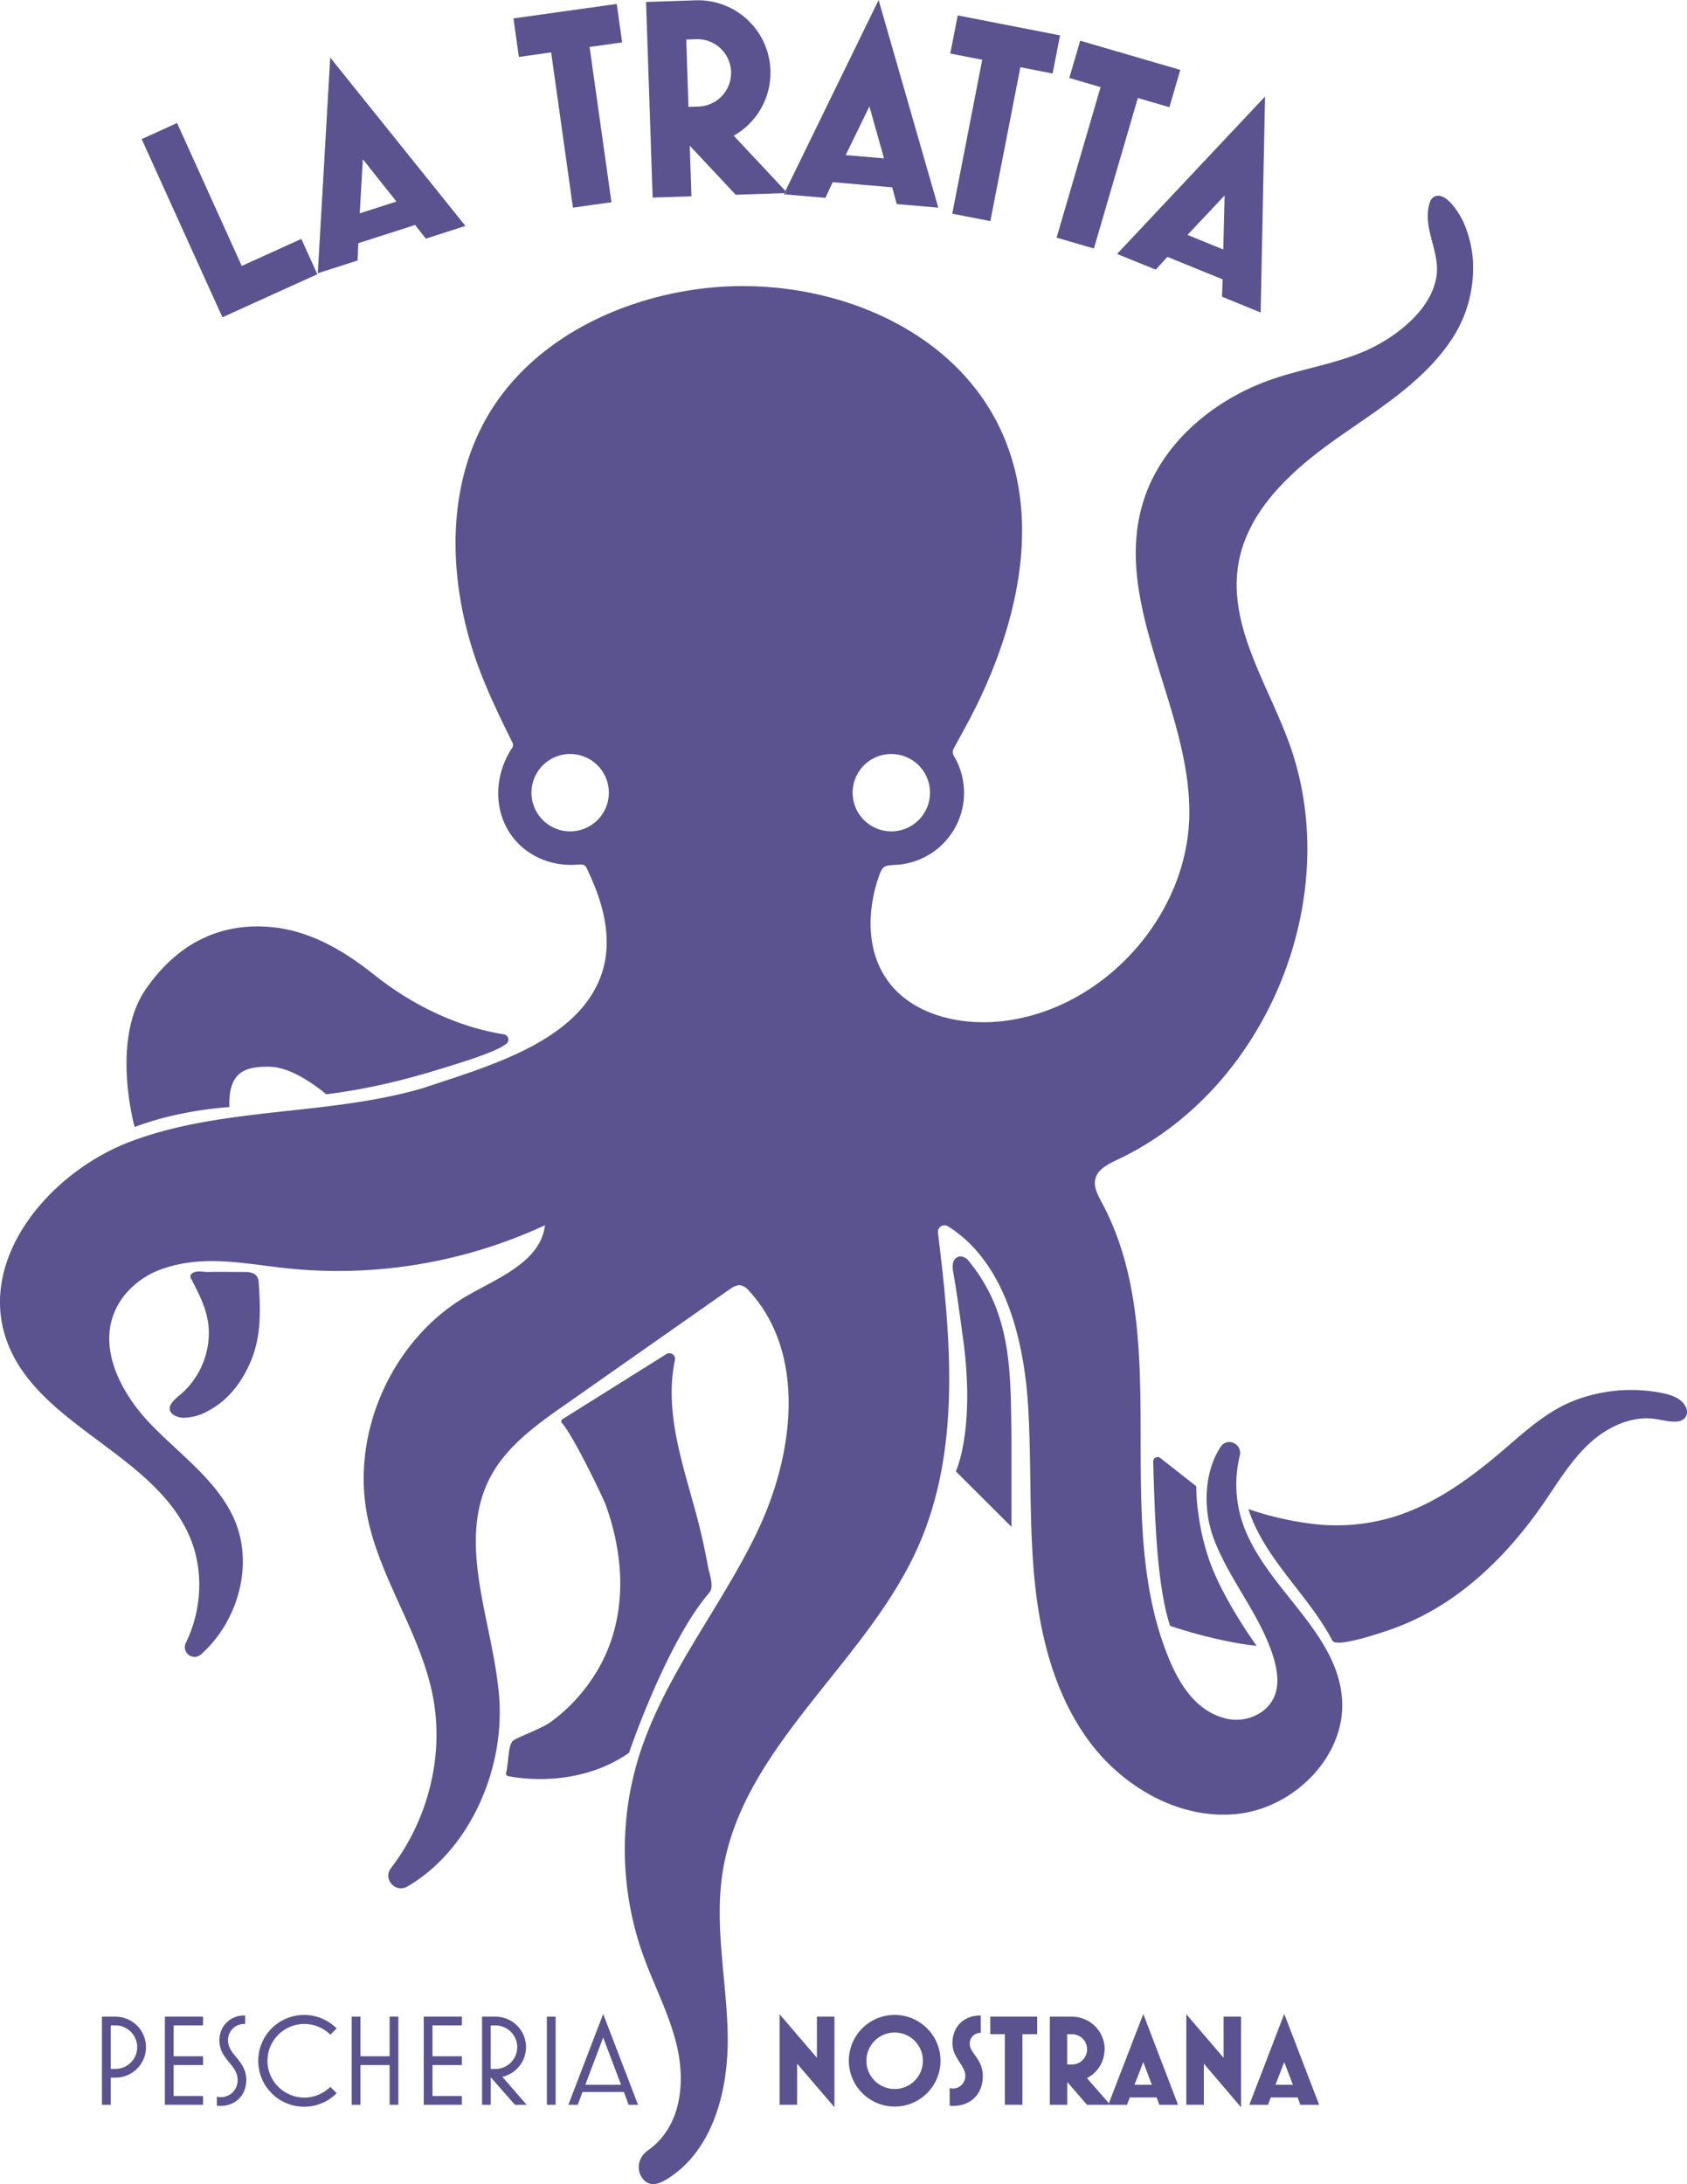 <?xml version="1.0" encoding="UTF-8"?>
<svg xmlns="http://www.w3.org/2000/svg" width="767.15" height="993" viewBox="0 0 767.15 993">
  <path d="M766.42,639.34c1.88,3.54,0,6.74-4,7s-7.91-1.17-11.88-1.42c-9.85-.58-19.57,4.13-26.83,10.53-9,7.94-15.2,18.49-22,28.34-10.95,15.79-24,30.31-39.6,41.51a117.56,117.56,0,0,1-29.24,15.42c-3.14,1.11-25.2,8.77-27,5.2-10.59-20.43-31-37.23-38.17-59.79a141.12,141.12,0,0,0,32.16,7.05A89.94,89.94,0,0,0,633,689.9c19.85-5.94,36.37-18.34,51.82-31.63,9.54-8.19,19-16.74,30.9-21.42a72.33,72.33,0,0,1,37.82-3.91c4.4.74,10.58,2.06,12.86,6.4" fill="#5a538f"></path>
  <path d="M590.09,953.63H577.87L576.64,957h-8.52L584,915.69,599.88,957h-8.56Zm-2.15-5.73L584,937.56l-4,10.34Z" fill="#5a538f"></path>
  <path d="M556.27,113.43l.61-24.56L540,106.81Zm19-69.55-2,98.2-17.57-7.17.28-7.88-25.11-10.24-5.32,5.81-17.58-7.14Z" fill="#5a538f"></path>
  <polygon points="539.47 915.81 556.42 935.63 556.42 916.92 564.36 916.92 564.36 958.09 547.44 938.3 547.44 956.98 539.47 956.98 539.47 915.81" fill="#5a538f"></polygon>
  <polygon points="536.73 31.79 531.77 48.75 517.43 44.56 497.43 113 480.48 108.04 500.48 39.61 486.26 35.45 491.21 18.5 536.73 31.79" fill="#5a538f"></polygon>
  <path d="M527.59,662.88,544,675.75a87.91,87.91,0,0,0,1,12.86,106.5,106.5,0,0,0,4.95,20.86c6.22,17.85,21.48,38.84,21.48,38.84-18.93-2-39.33-9.08-39.33-9.08-.77-2.34-1.48-4.92-2.09-7.63-4.28-19.05-5-46.16-5.6-67.09a2,2,0,0,1,3.2-1.63" fill="#5a538f"></path>
  <path d="M523.8,947.9l-3.9-10.34-4,10.34Zm2.16,5.73H513.74L512.51,957h-7.6l-.65-.74,15.64-40.55L535.71,957h-8.52Z" fill="#5a538f"></path>
  <polygon points="503.99 956.98 504.91 956.98 504.26 956.24 503.99 956.98" fill="#5a538f"></polygon>
  <path d="M502.29,931.78a14.76,14.76,0,0,1-8,13.08l9.94,11.38L504,957h-9.67l-9-10.37V957h-7.94V916.92h10.09a14.88,14.88,0,0,1,14.86,14.86m-8,0a6.87,6.87,0,0,0-6.89-6.89h-2.15v13.78h2.15a6.9,6.9,0,0,0,6.89-6.89" fill="#5a538f"></path>
  <polygon points="482.05 16.09 478.66 33.42 464.01 30.56 450.35 100.54 433.03 97.15 446.66 27.17 432.13 24.34 435.52 7.01 482.05 16.09" fill="#5a538f"></polygon>
  <polygon points="464.94 924.88 464.94 956.98 456.96 956.98 456.96 924.88 450.32 924.88 450.32 916.91 471.64 916.91 471.64 924.88 464.94 924.88" fill="#5a538f"></polygon>
  <path d="M433.55,578.81a11.25,11.25,0,0,1-.19-4.43,3.8,3.8,0,0,1,2.87-3.11,4.83,4.83,0,0,1,4.18,1.94c19.85,24.13,19.11,50.53,19.54,80,0,0,0,26,0,41L434.66,669s9-19,3.26-60.53c-1.39-10.16-2.68-19.85-4.37-29.67" fill="#5a538f"></path>
  <path d="M436.38,937.63c-1.57-2.4-3.27-5-3.27-8.62,0-7.36,5-12.62,12.62-12.62H446v7.91h-.31a4.82,4.82,0,0,0-4.7,5.08c0,1.63,1,3.14,2.27,4.89,1.7,2.4,3.66,5.26,3.66,9.66,0,8.13-5.41,13.57-13.54,13.57a4.21,4.21,0,0,1-1.53-.18v-8a3.66,3.66,0,0,0,1.53.28,5.74,5.74,0,0,0,5.6-5.67c0-2.33-1.29-4.27-2.64-6.3" fill="#5a538f"></path>
  <path d="M384.56,70.53l10.8-22.15L402,72ZM399.54,0,357.17,86.81l.89,1-1.38.06-.25.46,18.89,1.63,3.36-7.14,27.05,2.37,2.06,7.6,18.9,1.63Z" fill="#5a538f"></path>
  <path d="M669.82,119.55a58.49,58.49,0,0,1-8.12,32.29C649,172.79,627,185.81,607,200s-39.78,32.28-43.85,56.44c-4.7,27.91,12.93,54,22.77,80.57,26.19,70.59-9.72,158.29-77.85,190.3-4.18,2-9,4.34-10,8.83-.83,3.6,1.17,7.2,2.89,10.46,29.82,55.39,9.36,125.12,23.67,185.81a142.66,142.66,0,0,0,7,21.91c4.83,11.6,12.1,23.17,24.71,26.74a20.31,20.31,0,0,0,18-3.14c8.1-6.34,7.3-15.78,4.87-24-5.91-19.69-20.5-35.73-27.51-55a51.76,51.76,0,0,1-2.59-10.8c-1.35-10.75.52-22.13,6-30.32,3-4.52,9.94-1.32,8.68,4a55,55,0,0,0,.7,28.84c9.11,30.19,43.24,50,45.76,81.45,2.1,26-21.47,49.77-47.44,52.63S511,812.84,495.4,791.85s-22.34-47.29-24.92-73.3-1.39-52.22-2.9-78.31C465.77,609,457,573.76,431.06,557.55a3,3,0,0,0-4.53,3c5.94,48.25,10.56,98.87-9.2,143.1-23.72,53-80.13,90.65-88.81,148.14-3.69,24.46,2.06,49.33,2.4,74.07s-6.77,52.37-28,65.14c-3.08,1.85-7,3.42-10.13.16-3.81-4-2.74-10.25,1.82-13.42,15-10.55,17.2-30.43,13.23-47.36-3.38-14.62-10.65-28-15.66-42.19a142.92,142.92,0,0,1-1.91-88.75c.8-2.61,1.69-5.23,2.64-7.78,12.34-33.73,35.82-62.63,51.4-95.15,16.8-35,22.58-81-3.67-109.56a7,7,0,0,0-3.81-2.55c-1.85-.31-3.63.83-5.17,1.91l-74.87,52.53c-.8.55-1.6,1.14-2.44,1.69-12.06,8.52-24.21,17.73-31.17,30.68-16.06,30,1,66.1,3.79,100A95.41,95.41,0,0,1,226,794c-4.24,26.21-19,51.11-40.74,63.73-5.39,3.14-11.3-3.38-7.48-8.34,17.14-22.28,24.59-52.13,18.74-79.73-5.88-27.92-23.85-52.2-29.45-80.17-7.72-38.62,11.67-81.15,45.89-100.66,14.24-8.09,32.92-15.44,34.86-31.75a223.55,223.55,0,0,1-117.24,19.6c-18.65-2-37.43-6.28-56,0a38.21,38.21,0,0,0-17.82,12.06c-15.2,19-3.38,43.08,11.79,58.81,13.2,13.69,29.6,25.14,37.6,42.37,9.67,20.93,2.19,47.3-14.8,62.35A4.42,4.42,0,0,1,84.49,747c7.41-15.11,8.34-33.51,1.47-49-16.77-37.79-70.1-50.28-83.27-89.49-12.49-37.27,20.5-76.1,57.36-89.74,14.59-5.41,29.67-8.43,45-10.58,29.3-4.18,59.3-5.17,87.77-13.6,9.14-3.11,19.94-6.4,30.65-10.59,21.39-8.28,42.53-20,49.88-40.53,4.37-12.09,2.59-25.17-1.6-37-1.11-3.14-2.4-6.18-3.79-9.2-1.68-3.66-1.5-4.43-5.41-4.15a34.66,34.66,0,0,1-18.1-3.33c-18.89-9.35-22.74-32.21-11.9-49.26a2.55,2.55,0,0,0,.28-3.26c-6.65-13.52-13.15-26.9-17.76-41.27-11.2-35.08-11.85-75.31,6.8-107.06,20-34.13,59.39-53.39,98.66-57.89,52.06-5.94,110.41,15.42,133.58,62.41,18.93,38.38,10.16,82.84-6.67,120.23-4,8.93-8.68,17.45-13.42,26a4.61,4.61,0,0,0-.74,2,3.12,3.12,0,0,0,.09,1.05,7.48,7.48,0,0,0,.93,1.88,32.79,32.79,0,0,1-26.66,48.59c-5.35.34-6.18.09-8,5.32-5.32,15.24-5.66,33.21,3.45,46.53,11,16.16,32.93,21.39,52.38,19.27,46-5,84.81-47.7,85.36-94,.59-48.16-34.8-95-21.26-141.18,8-27.39,32.43-47.73,59.42-56.9,13.79-4.68,28.37-6.86,41.73-12.65,13.6-5.91,30.62-18.71,32.59-34.59,1.35-11.08-6.56-21.51-3.23-32.56a4.84,4.84,0,0,1,1.6-2.67c5.5-3.94,12.31,7.84,13.91,11.44a52.16,52.16,0,0,1,4.27,18.31M259.25,378a17.59,17.59,0,1,0-17.57-17.61A17.6,17.6,0,0,0,259.25,378m146.05,0a17.59,17.59,0,1,0-17.57-17.61A17.6,17.6,0,0,0,405.3,378" fill="#5a538f"></path>
  <path d="M386,937a20.84,20.84,0,1,1,20.87,20.8A20.89,20.89,0,0,1,386,937m33.67,0a12.84,12.84,0,1,0-12.8,12.8,12.79,12.79,0,0,0,12.8-12.8" fill="#5a538f"></path>
  <polygon points="371.48 935.63 371.48 916.91 379.45 916.91 379.45 958.09 362.49 938.3 362.49 956.98 354.52 956.98 354.52 915.81 371.48 935.63" fill="#5a538f"></polygon>
  <polygon points="356.68 87.83 358.06 87.77 357.17 86.81 356.68 87.83" fill="#5a538f"></polygon>
  <path d="M317.87,48.44a15.32,15.32,0,0,0-1-30.62l-4.8.15,1,30.62ZM333.66,61.7l23.51,25.11-.49,1-22.13.73-20.89-22.3.77,23-17.64.59-3-88.94L316.27.15A32.92,32.92,0,0,1,333.66,61.7" fill="#5a538f"></path>
  <path d="M306.92,618.39c-5.67,26.86,6.3,54.09,12.15,79.91,1.11,4.8,2.09,9.64,3,14.5.55,2.92,2.77,8.74.46,11.38-15,17.36-28.56,51.24-34,65.83-1.26,3.35-2.06,5.72-2.36,6.58a1.23,1.23,0,0,1-.47.62C263,812.69,237,808.72,231.06,807.55a1.18,1.18,0,0,1-.89-1.48c.77-3.48.92-7.94,1.57-11.05a7.46,7.46,0,0,1,1.26-3.26c1.54-1.79,13-5.48,17.85-9.11a78.68,78.68,0,0,0,23.48-28.09c10.92-22.28,9.32-47.8,1-70.63-1.11-3-14.83-31.54-19.75-36.87a1.19,1.19,0,0,1,.24-1.84l1.11-.68L303,615.68a2.6,2.6,0,0,1,3.94,2.71" fill="#5a538f"></path>
  <polygon points="233.49 8.37 235.95 25.88 250.63 23.82 260.54 94.41 278.05 91.95 268.11 21.36 282.91 19.27 280.45 1.79 233.49 8.37" fill="#5a538f"></polygon>
  <path d="M266.17,947.9h16.25l-8.13-21.51Zm17.54,3.27H264.88L262.73,957h-4.28l15.84-41.3L290.14,957h-4.27Z" fill="#5a538f"></path>
  <rect x="248.69" y="916.92" width="3.97" height="40.07" fill="#5a538f"></rect>
  <path d="M226.94,476.61c-1.73.83-3.57,1.63-5.48,2.37-3.14,1.24-6.43,2.37-9.48,3.36-22.1,7.14-40.43,12.28-63.64,15.2,0,0-14.06-12.31-25.54-12.52s-19,2.33-18.49,18.33c0,0-22.59,1.21-43.09,9.08,0,0-11-39.35,5-62.56s35.82-29.17,53-28.62S152.31,429,169.88,443c17.14,13.63,37.48,23.82,59.18,27.26a2.45,2.45,0,0,1,1,4.47,30.9,30.9,0,0,1-3.1,1.87" fill="#5a538f"></path>
  <path d="M219.21,957V916.92h6.16a13.85,13.85,0,0,1,3.07,27.35L239.49,957h-5.32l-11-12.52V957Zm16-26.22a9.94,9.94,0,0,0-9.88-9.88h-2.19v19.79h2.19a9.94,9.94,0,0,0,9.88-9.91" fill="#5a538f"></path>
  <path d="M180.28,91.64,165,72.41,163.58,97ZM150.16,26.16l61.48,76.56-18,5.79-4.86-6.22-25.85,8.28-.34,7.88-18.07,5.78Z" fill="#5a538f"></path>
  <polygon points="196.66 934.92 210.04 934.92 210.04 938.92 196.66 938.92 196.66 952.98 210.04 952.98 210.04 956.98 192.69 956.98 192.69 916.91 210.04 916.91 210.04 920.88 196.66 920.88 196.66 934.92" fill="#5a538f"></polygon>
  <polygon points="177.18 934.92 177.18 916.91 181.15 916.91 181.15 956.98 177.18 956.98 177.18 938.92 163.91 938.92 163.91 956.98 159.94 956.98 159.94 951.72 159.94 922.24 159.94 916.91 163.91 916.91 163.91 934.92 177.18 934.92" fill="#5a538f"></polygon>
  <polygon points="137.02 108.63 144.31 124.69 101.14 144.26 64.42 63.24 80.52 55.94 109.94 120.91 137.02 108.63" fill="#5a538f"></polygon>
  <path d="M121.63,937a16.76,16.76,0,0,0,28.59,11.82l2.86,2.92a20.87,20.87,0,1,1,0-29.48l-2.86,2.86A16.76,16.76,0,0,0,121.63,937" fill="#5a538f"></path>
  <path d="M117.66,583.3c.77,11.76,1.23,23.51-3.23,34.66-3.75,9.41-9.85,17.94-18.8,23-.53.3-1.08.58-1.63.86a22.76,22.76,0,0,1-10.78,2.8c-2.36-.07-6.06-1.45-6.06-4.25s4.28-5.69,6.06-7.33a37.22,37.22,0,0,0,11.67-24.67c.71-10.22-3.39-18.1-7.91-26.84a2,2,0,0,1-.31-1.72.75.75,0,0,1,.13-.25c1.75-2.27,5.23-1.2,7.66-1.23,5.91-.09,11.78,0,17.69,0,3.3.25,5.3,1.32,5.51,4.92" fill="#5a538f"></path>
  <path d="M111.23,920.24a7.3,7.3,0,0,0-7.54,7.51c0,3,1.75,5.2,3.69,7.54C109.6,938,112,941,112,945.63c0,7-4.86,11.87-11.88,11.87a4.21,4.21,0,0,1-1.51-.18v-4.09a3.25,3.25,0,0,0,1.51.27,7.57,7.57,0,0,0,7.94-7.87c0-3.23-1.82-5.45-3.72-7.79-2.22-2.68-4.56-5.48-4.56-10.09a11.06,11.06,0,0,1,11.45-11.36h.27v3.85Z" fill="#5a538f"></path>
  <polygon points="78.95 934.92 92.33 934.92 92.33 938.92 78.95 938.92 78.95 952.98 92.33 952.98 92.33 956.98 74.98 956.98 74.98 916.91 92.33 916.91 92.33 920.88 78.95 920.88 78.95 934.92" fill="#5a538f"></polygon>
  <path d="M52.52,916.92a13.86,13.86,0,1,1,0,27.72H50.36V957h-4V916.92Zm9.87,13.84a9.91,9.91,0,0,0-9.87-9.88H50.36v19.79h2.16a9.91,9.91,0,0,0,9.87-9.91" fill="#5a538f"></path>
</svg>
